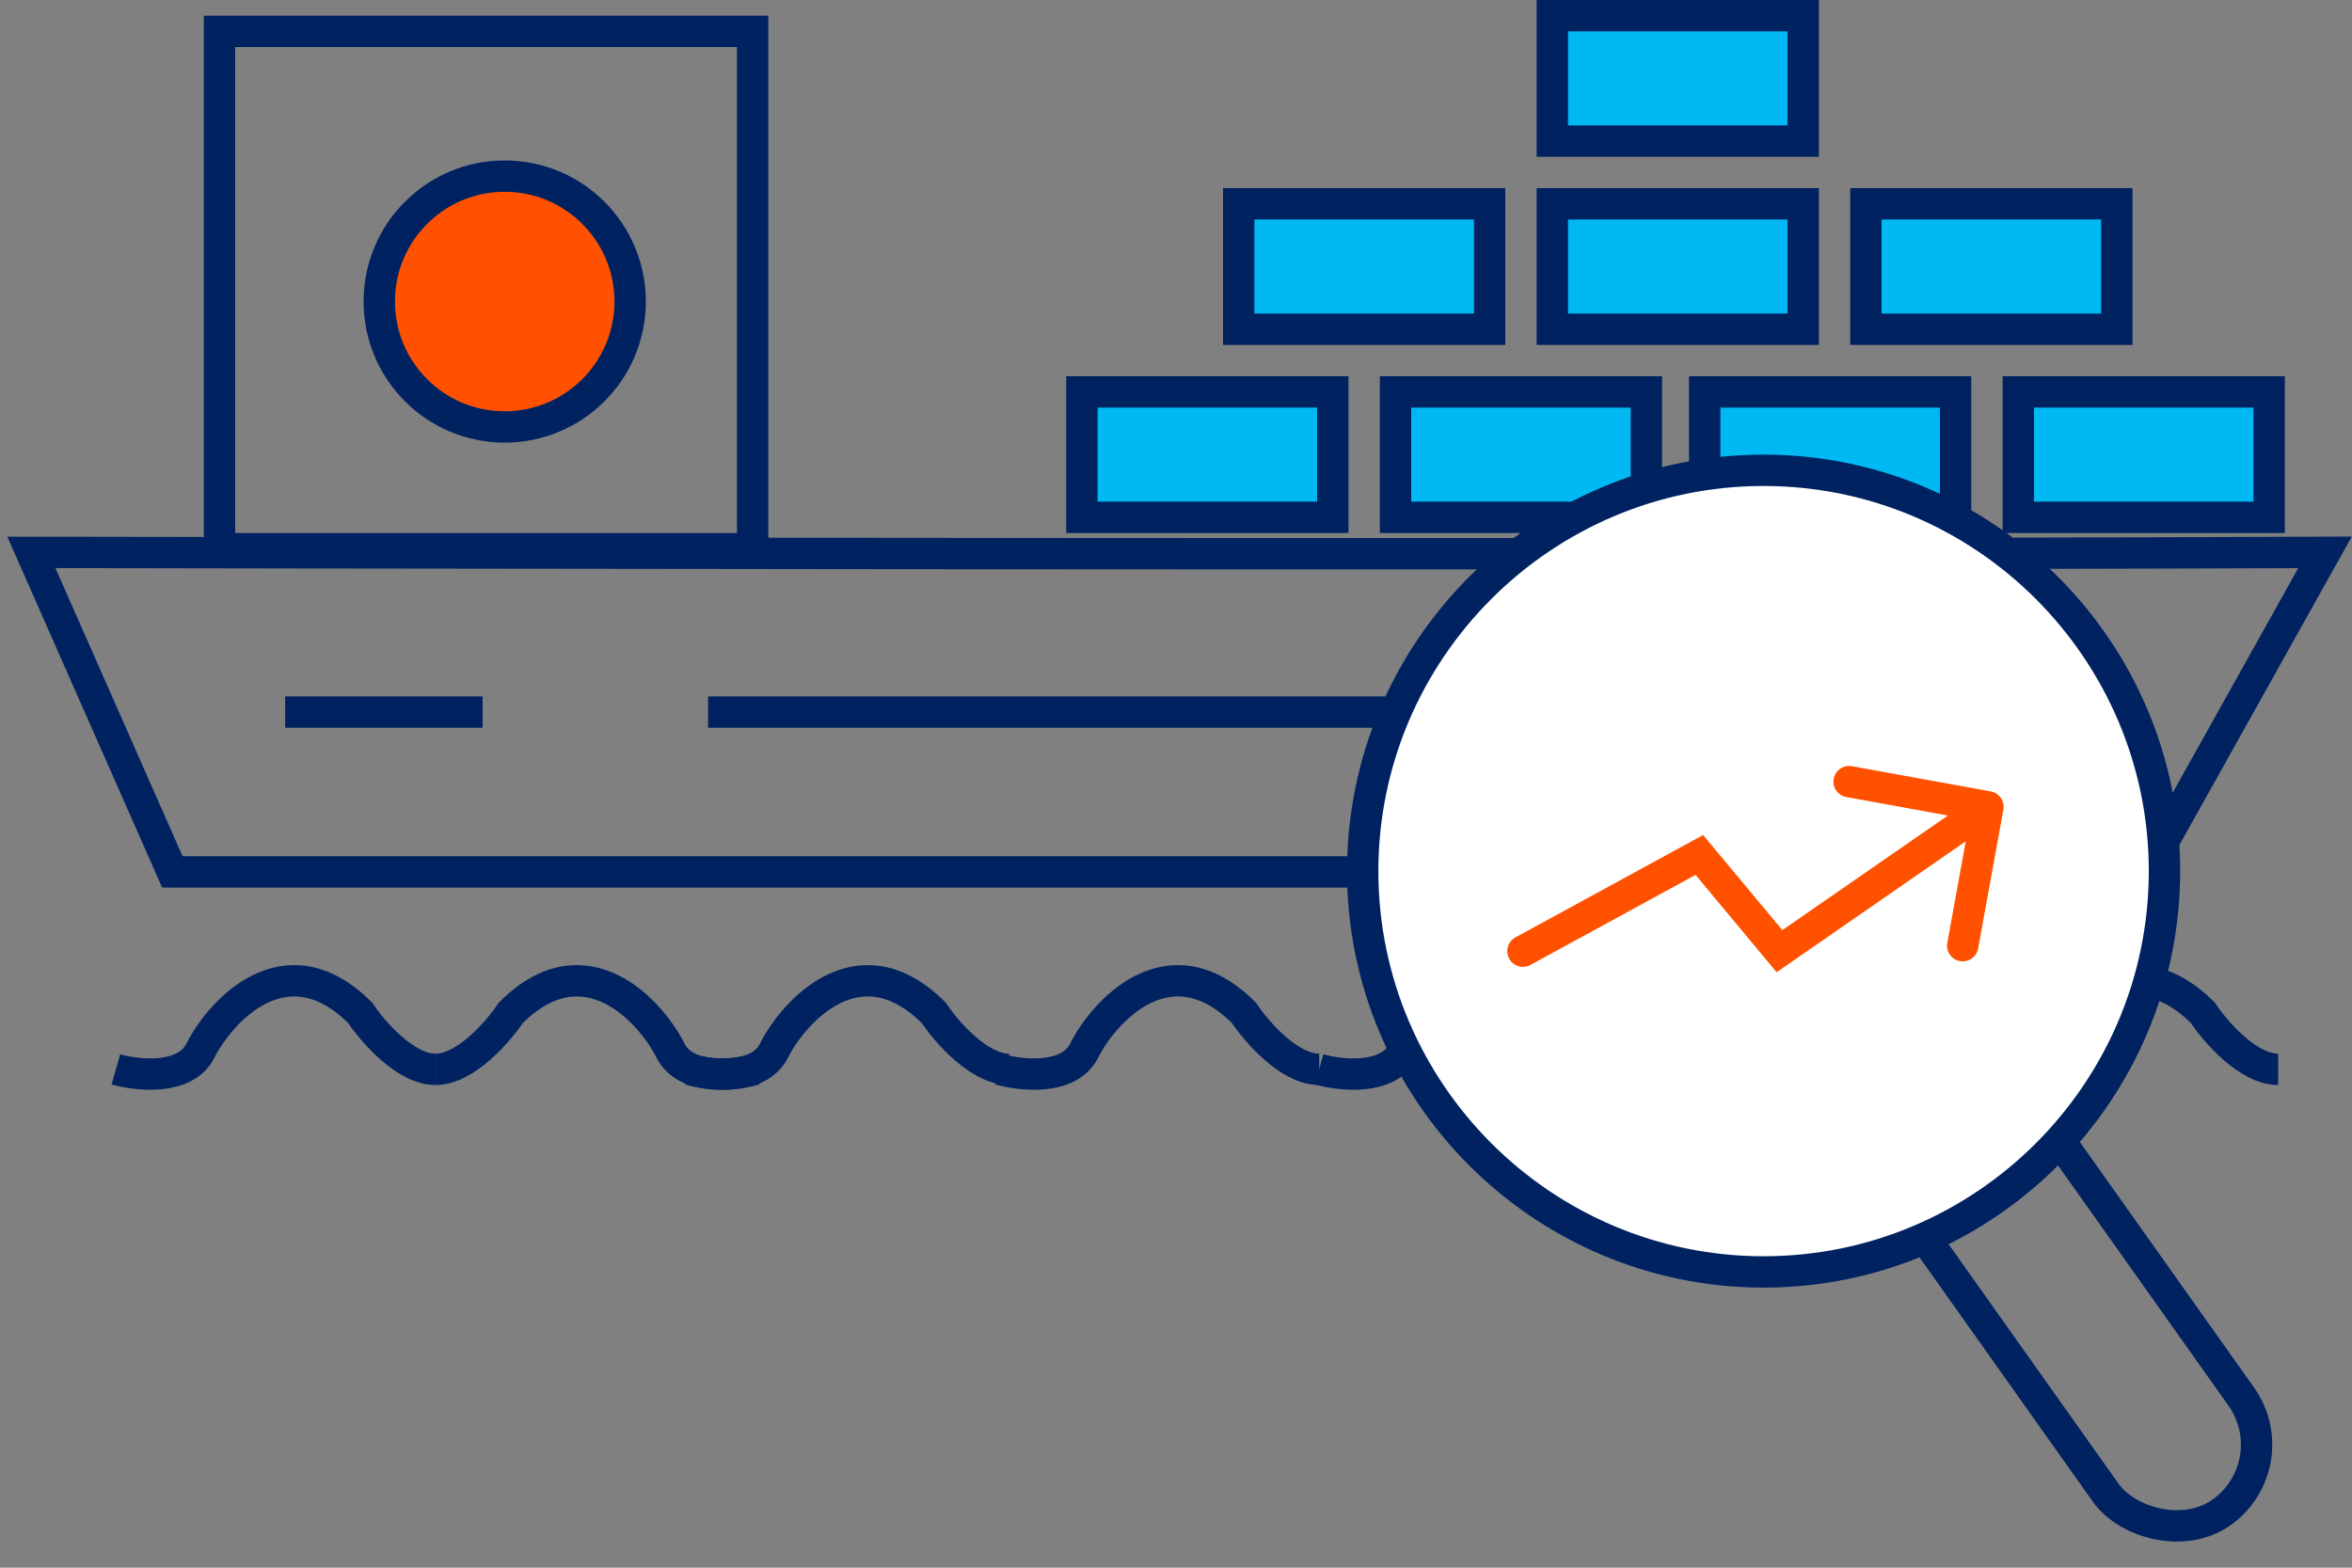 <svg width="75" height="50" viewBox="0 0 75 50" fill="none" xmlns="http://www.w3.org/2000/svg">
<rect x="0" y="0" width="75" height="50" fill="#808080" stroke="none"/>
<path d="M7 1V17.5H24V1H7Z" stroke="#002261"/>
<path d="M74.139 17.617C50.259 17.717 2.199 17.617 1 17.617L5.496 27.809H68.444L74.139 17.617Z" stroke="#002261"/>
<circle cx="16.094" cy="9.617" r="4" fill="#FF5100" stroke="#002261"/>
<path d="M9.094 22.711H15.389" stroke="#002261"/>
<path d="M22.578 22.711H60.145" stroke="#002261"/>
<path d="M24.078 34.106C23.379 34.306 21.86 34.465 21.38 33.506C20.781 32.307 18.683 29.909 16.285 32.307C15.885 32.907 14.846 34.106 13.887 34.106" stroke="#002261"/>
<path d="M3.695 34.106C4.395 34.306 5.913 34.465 6.393 33.506C6.993 32.307 9.091 29.909 11.489 32.307C11.888 32.907 12.928 34.106 13.887 34.106" stroke="#002261"/>
<path d="M21.984 34.106C22.684 34.306 24.203 34.465 24.682 33.506C25.282 32.307 27.38 29.909 29.778 32.307C30.177 32.907 31.217 34.106 32.176 34.106" stroke="#002261"/>
<path d="M31.875 34.106C32.574 34.306 34.093 34.465 34.573 33.506C35.172 32.307 37.27 29.909 39.669 32.307C40.068 32.907 41.107 34.106 42.066 34.106" stroke="#002261"/>
<path d="M42.062 34.106C42.762 34.306 44.281 34.465 44.76 33.506C45.36 32.307 47.458 29.909 49.856 32.307C50.256 32.907 51.295 34.106 52.254 34.106" stroke="#002261"/>
<path d="M52.258 34.106C52.957 34.306 54.476 34.465 54.956 33.506C55.555 32.307 57.653 29.909 60.051 32.307C60.451 32.907 61.49 34.106 62.449 34.106" stroke="#002261"/>
<path d="M62.453 34.106C63.153 34.306 64.671 34.465 65.151 33.506C65.75 32.307 67.849 29.909 70.247 32.307C70.646 32.907 71.685 34.106 72.645 34.106" stroke="#002261"/>
<rect x="34.5" y="12.5" width="8" height="4" fill="#00B9F2" stroke="#002261"/>
<rect x="54.359" y="12.5" width="8" height="4" fill="#00B9F2" stroke="#002261"/>
<rect x="44.5" y="12.5" width="8" height="4" fill="#00B9F2" stroke="#002261"/>
<rect x="64.359" y="12.5" width="8" height="4" fill="#00B9F2" stroke="#002261"/>
<rect x="39.5" y="6.5" width="8" height="4" fill="#00B9F2" stroke="#002261"/>
<rect x="49.5" y="6.5" width="8" height="4" fill="#00B9F2" stroke="#002261"/>
<rect x="49.5" y="0.5" width="8" height="4" fill="#00B9F2" stroke="#002261"/>
<rect x="59.5" y="6.5" width="8" height="4" fill="#00B9F2" stroke="#002261"/>
<rect x="59.344" y="36.609" width="5.299" height="16.135" rx="2.649" transform="rotate(-35.348 59.344 36.609)" stroke="#002261" stroke-linecap="round"/>
<path d="M56.237 15C63.283 15 69.02 20.737 69.02 27.784C69.02 34.83 63.285 40.567 56.237 40.567C49.191 40.567 43.453 34.83 43.453 27.784C43.453 20.737 49.191 15 56.237 15Z" fill="white" stroke="#002261" stroke-linecap="round"/>
<path d="M48.323 29.898C48.081 30.03 47.991 30.334 48.124 30.576C48.256 30.818 48.559 30.908 48.802 30.776L48.562 30.337L48.323 29.898ZM54.187 27.268L54.571 26.948L54.309 26.633L53.948 26.829L54.187 27.268ZM56.744 30.337L56.36 30.657L56.653 31.008L57.029 30.748L56.744 30.337ZM63.883 25.824C63.933 25.552 63.753 25.292 63.481 25.242L59.054 24.438C58.782 24.388 58.522 24.568 58.472 24.84C58.423 25.112 58.603 25.372 58.875 25.421L62.81 26.137L62.095 30.072C62.045 30.344 62.225 30.604 62.497 30.654C62.769 30.703 63.029 30.523 63.078 30.251L63.883 25.824ZM48.562 30.337L48.802 30.776L54.427 27.707L54.187 27.268L53.948 26.829L48.323 29.898L48.562 30.337ZM54.187 27.268L53.803 27.588L56.36 30.657L56.744 30.337L57.128 30.016L54.571 26.948L54.187 27.268ZM56.744 30.337L57.029 30.748L63.676 26.145L63.392 25.734L63.107 25.323L56.459 29.925L56.744 30.337Z" fill="#FF5100"/>
</svg>
